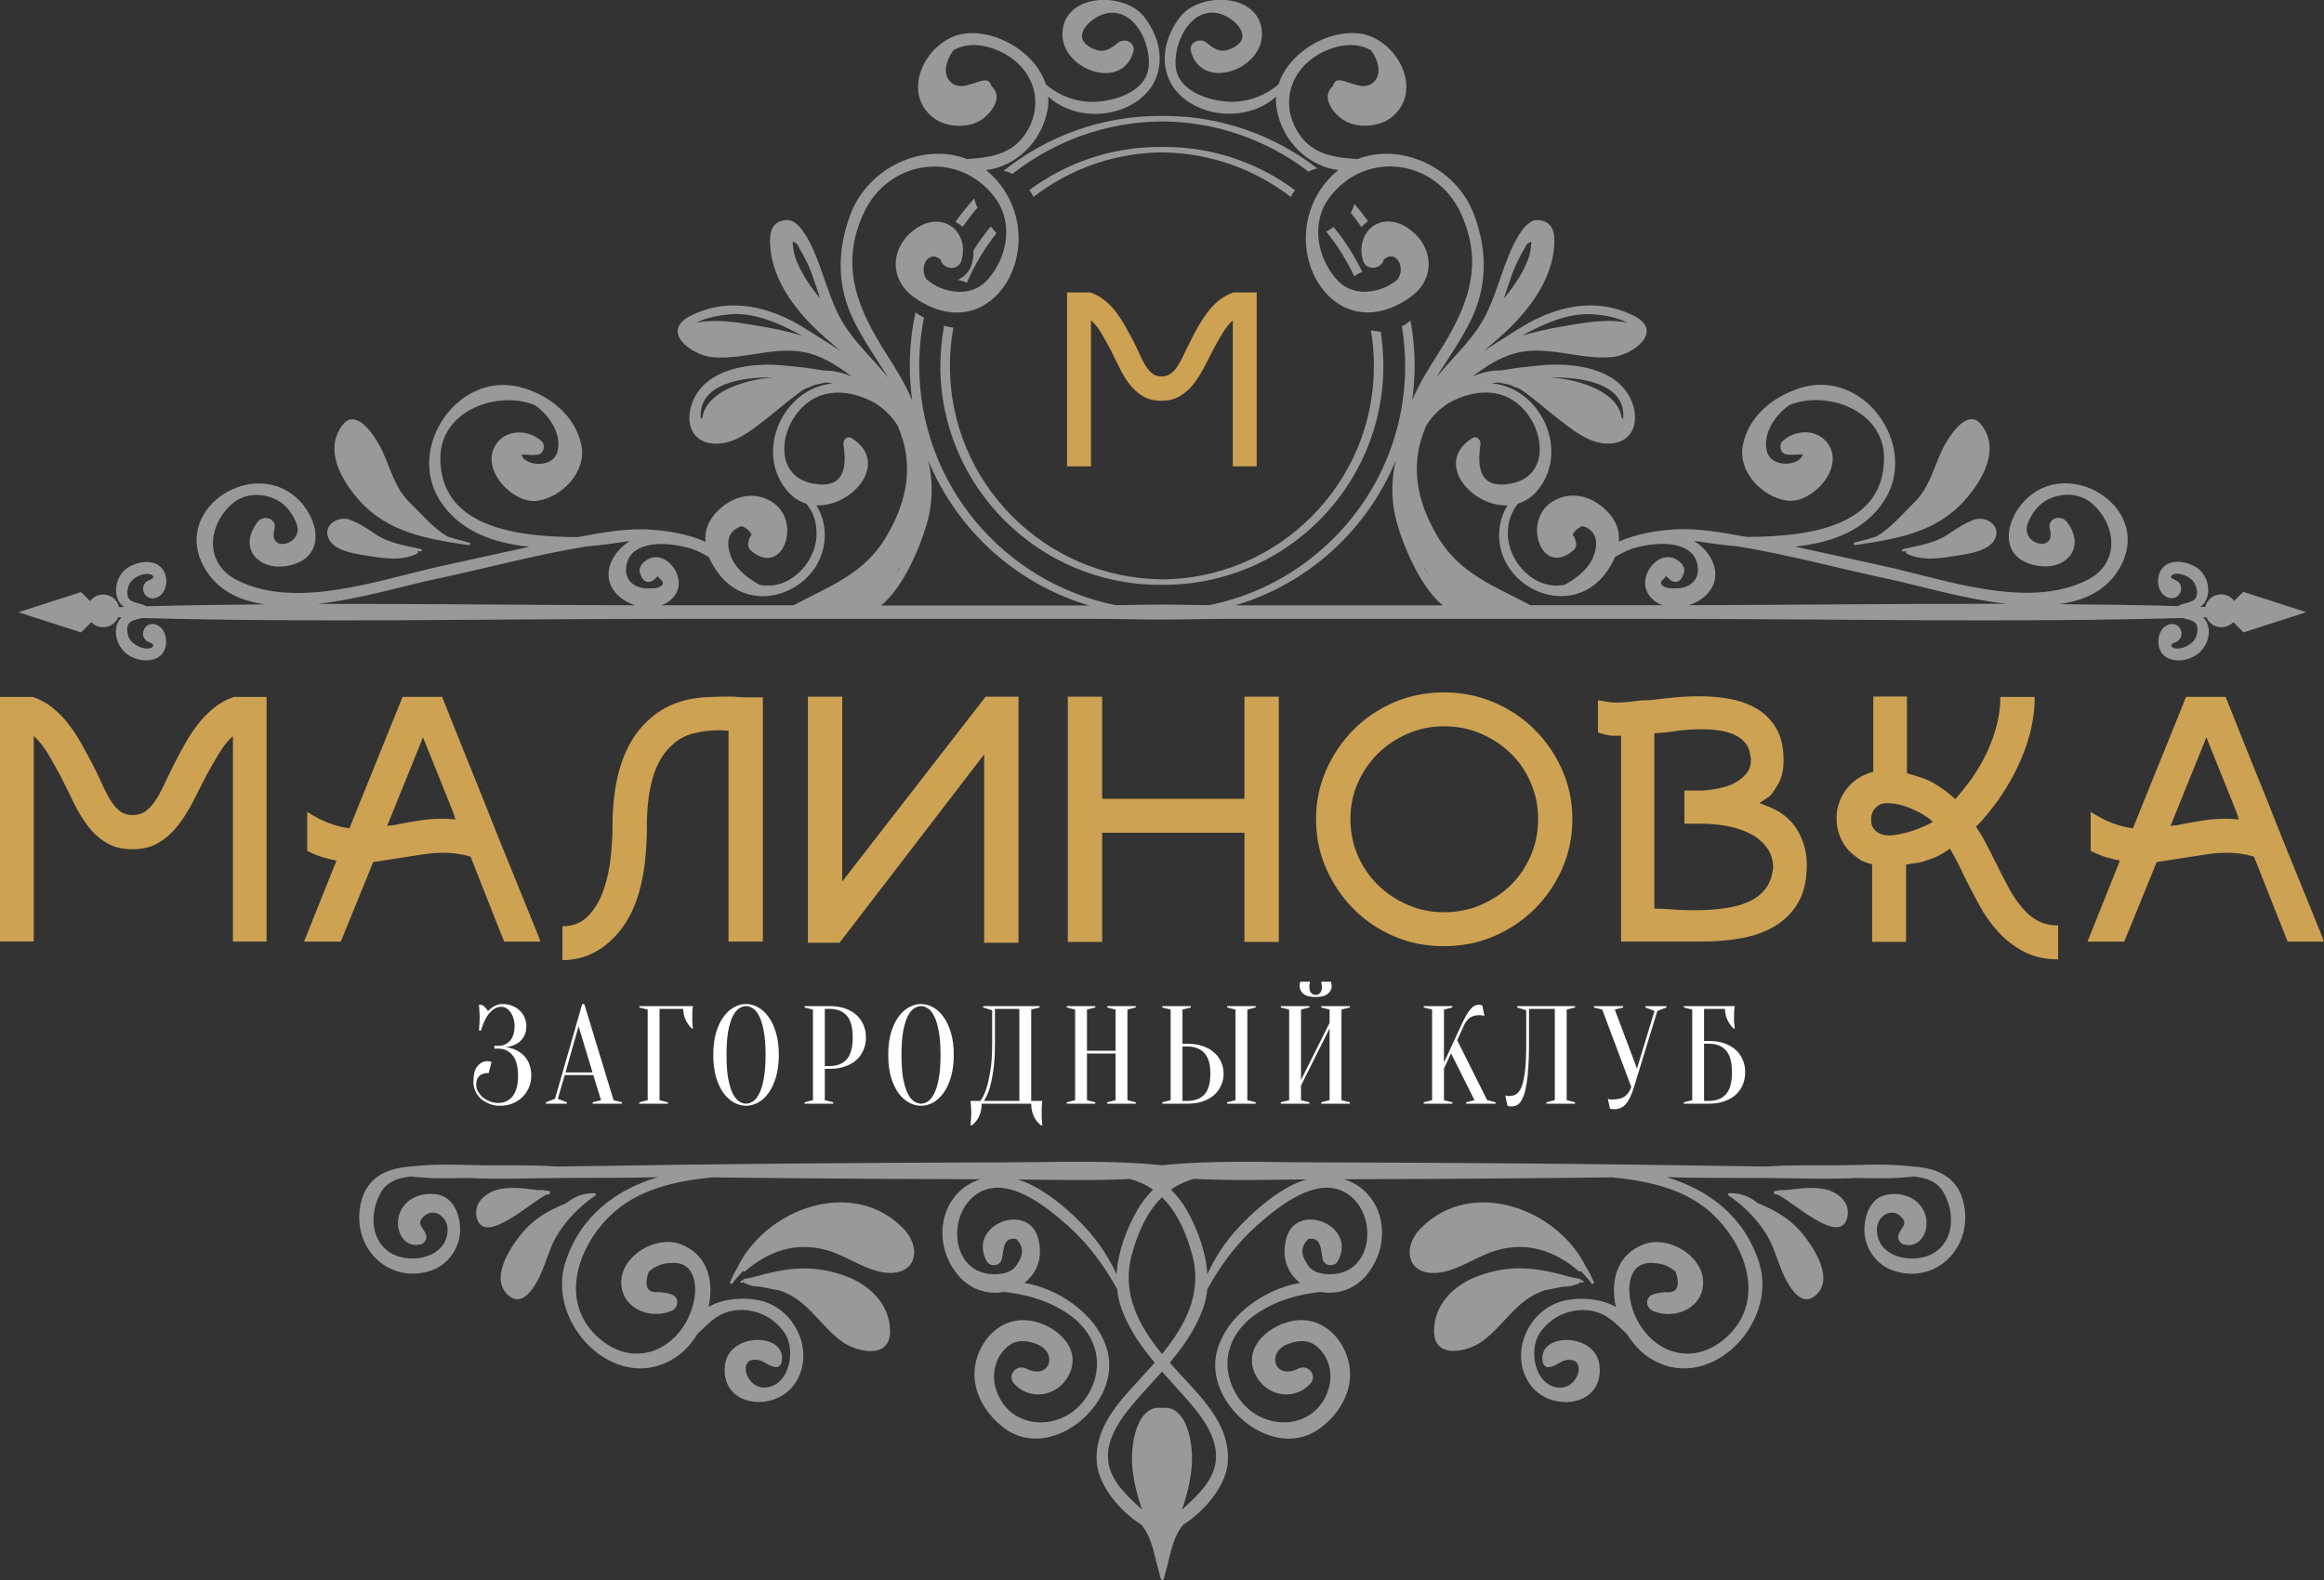 <svg width="400" height="272" viewBox="0 0 400 272" fill="none" xmlns="http://www.w3.org/2000/svg">
<rect x="0" y="0" width="400" height="272" fill="#333333" stroke="none"/>
<g clip-path="url(#clip0_348_19)">
<path d="M396.881 105.363L386.1 101.891L384.54 103.447C384.026 102.763 383.221 102.319 382.295 102.319C380.958 102.319 379.844 103.242 379.553 104.49C379.261 104.49 378.987 104.473 378.696 104.456C379.124 104.166 379.501 103.789 379.724 103.259C380.615 101.275 379.741 98.642 377.856 97.564C376.365 96.709 374.188 96.265 372.68 97.342C370.949 98.59 371 101.908 372.988 102.797C375.182 103.789 376.502 100.591 374.257 99.787C373.04 99.343 373.914 98.71 374.754 98.761C375.731 98.813 376.776 99.257 377.427 99.993C378.147 100.814 378.61 102.832 377.393 103.43C376.862 103.704 376.279 103.806 375.696 103.977C375.388 104.063 375.131 104.2 374.891 104.337C368.069 104.148 361.231 104.063 354.392 104.012C359.123 103.362 363.116 101.378 365.224 97.034C370.092 87.064 355.917 78.462 348.496 86.175C344.897 89.92 344.074 96.265 350.673 97.393C355.558 98.231 359.157 94.349 355.746 89.852C354.701 88.483 352.318 89.219 352.815 91.083C353.964 95.324 347.656 93.716 349.01 90.125C349.644 88.432 350.844 86.773 352.524 85.969C355.112 84.721 358.163 84.858 360.339 86.91C364.35 90.672 364.796 97.017 359.328 99.805C349.062 105.072 334.682 99.719 324.124 97.427C319.051 96.333 313.994 95.17 308.921 94.093C315.348 93.46 321.244 91.237 324.501 85.867C330.14 76.546 320.765 63.276 309.727 66.833C305.082 68.338 300.934 71.69 299.974 76.666C299.083 81.198 303.299 85.559 307.533 86.175C311.509 86.756 316.771 81.472 315.143 77.35C313.789 73.93 309.452 73.571 306.83 75.914C306.11 76.564 306.419 78.069 307.447 78.222C308.458 78.376 309.281 78.222 310.275 78.205C309.95 80.155 304.842 80.754 304.105 77.658C303.385 74.682 305.425 71.519 308.013 69.706C314.526 67.106 324.227 70.715 324.278 78.753C324.347 90.536 311.715 92.4 300.643 92.434C296.444 91.681 292.227 90.861 287.925 91.151C285.269 91.339 281.618 91.887 278.636 93.238C278.756 91.63 278.327 90.005 277.059 88.501C274.574 85.593 270.7 84.242 267.238 86.329C261.925 89.527 265.233 99.445 270.752 94.794C271.352 94.281 271.403 93.614 271.146 93.049C271.129 92.861 271.077 92.673 270.992 92.485C270.906 92.331 270.786 92.194 270.683 92.058C270.683 92.023 270.7 92.006 270.7 92.006C270.94 91.579 271.232 91.22 271.694 90.912C271.9 90.775 272.106 90.655 272.311 90.553C272.363 90.553 272.414 90.553 272.466 90.587C273.871 90.997 274.762 92.109 274.728 93.614C274.608 96.897 272.089 99.172 269.329 100.66C267.975 100.933 266.535 100.831 265.13 100.249C261.908 98.898 259.525 95.358 259.525 91.835C259.525 89.68 260.177 88.039 261.291 86.688C262.576 86.294 263.793 85.508 264.804 84.208C270.135 77.453 265.181 66.764 256.749 65.995C257.074 65.944 257.4 65.892 257.709 65.841C257.794 65.841 257.897 65.841 257.983 65.841C258.651 65.978 259.32 66.132 260.005 66.286C260.057 66.337 260.108 66.371 260.177 66.405C260.622 66.593 261.085 66.764 261.531 66.918C261.771 67.055 262.011 67.209 262.25 67.38C264.41 68.936 266.364 70.698 268.472 72.322C270.717 74.067 273.374 76.17 276.339 76.358C280.795 76.615 282.372 72.972 280.864 69.159C278.516 63.224 270.563 62.386 265.147 62.9C262.85 63.122 260.571 63.378 258.343 63.772C256.68 63.737 255.069 64.114 253.407 64.815C255.635 63.173 257.931 61.634 260.537 60.882C266.141 59.257 271.729 61.993 277.402 61.48C281.035 61.155 286.52 57.051 281.241 54.383C274.574 50.997 267.512 52.741 261.394 56.606C259.422 57.855 257.366 59.12 255.36 60.454C256.252 59.684 257.16 58.898 258.086 58.094C262.628 54.075 267.101 48.62 267.512 42.258C267.649 39.949 267.255 38.051 264.684 37.88C262.713 37.76 261.102 40.907 260.417 42.309C258.343 46.585 257.434 51.544 254.966 55.597C252.875 59.035 249.893 61.702 247.373 64.798C247.322 64.849 247.271 64.9 247.219 64.952C249.225 61.754 251.436 58.624 253.132 55.17C256.029 49.27 256.012 43.147 253.732 37.008C250.681 28.765 241.152 24.489 233.645 27.38C229.36 27.123 225.264 26.524 222.95 21.976C220.293 16.742 222.744 11.167 228.057 8.79C230.611 7.644 233.559 7.234 235.976 8.671C237.09 10.107 237.93 12.536 236.558 14.006C234.845 15.819 232.531 14.057 230.594 13.818C229.943 13.733 229.548 14.229 229.446 14.793C227.252 16.657 229.446 19.598 231.382 20.744C233.679 22.129 237.364 21.873 239.455 20.231C245.265 15.665 240.432 6.584 233.988 5.763C228.486 5.079 221.801 9.047 220.053 14.519C217.757 16.52 214.586 17.649 211.569 17.512C208.227 17.375 203.137 15.836 202.434 11.937C201.663 7.644 205.091 0.496 210.455 2.531C212.615 3.352 215.683 6.31 212.409 8.123C210.438 9.218 209.324 8.739 207.679 7.371C206.513 6.396 204.525 7.285 205.005 8.927C206.959 15.733 217.328 12.005 217.208 5.78C217.071 -1.214 206.582 -1.539 203.137 2.89C198.955 8.277 199.52 15.272 206.033 18.367C210.438 20.453 216.163 19.838 219.642 16.623C219.59 17.324 219.625 18.025 219.745 18.76C220.687 24.318 225.195 28.645 230.371 29.278C229.103 30.27 227.954 31.535 226.978 33.109C220.173 44.225 230.011 60.026 242.66 51.219C247.408 47.919 246.688 41.984 242.077 39.111C237.535 36.289 233.216 40.001 234.587 44.823C235.153 46.79 237.93 46.294 238.17 44.635C238.53 44.413 238.855 44.208 239.078 44.173C240.655 43.883 241.358 45.815 241.015 47.098C240.912 47.457 240.758 47.782 240.586 48.09C239.952 48.603 239.267 49.047 238.53 49.406C235.616 50.672 232.291 50.638 230.046 48.09C226.703 44.327 225.606 38.427 228.726 34.135C234.879 25.704 247.116 27.345 251.418 36.683C255.635 45.832 252.447 53.186 247.408 61.07C245.745 63.669 244.186 66.234 243.054 68.919C243.329 66.97 243.483 64.986 243.483 62.951C243.483 60.283 243.226 57.684 242.763 55.153C242.763 55.153 242.763 55.153 242.746 55.17C242.369 55.529 241.957 55.837 241.478 56.076C241.426 56.11 241.358 56.127 241.289 56.161C241.649 58.368 241.855 60.642 241.855 62.951C241.855 74.186 237.467 84.755 229.497 92.707C223.55 98.642 216.145 102.575 208.107 104.183C205.433 104.148 202.725 104.08 200.034 104.08C197.361 104.08 194.687 104.148 192.03 104.183C172.766 100.301 158.214 83.302 158.214 62.951C158.214 60.129 158.506 57.359 159.037 54.691C158.523 54.434 158.026 54.126 157.58 53.784C156.929 56.743 156.586 59.804 156.586 62.968C156.586 64.986 156.74 66.987 157.014 68.936C155.883 66.251 154.324 63.686 152.661 61.087C147.622 53.203 144.434 45.832 148.65 36.7C152.952 27.363 165.173 25.721 171.343 34.152C174.479 38.444 173.365 44.344 170.023 48.107C167.761 50.655 164.453 50.689 161.539 49.423C160.802 49.064 160.117 48.62 159.482 48.107C159.294 47.799 159.14 47.474 159.054 47.115C158.711 45.849 159.414 43.9 160.991 44.19C161.196 44.225 161.522 44.43 161.899 44.652C162.139 46.311 164.916 46.807 165.481 44.84C166.87 40.035 162.533 36.324 157.991 39.128C153.381 41.984 152.661 47.919 157.409 51.236C170.075 60.044 179.913 44.242 173.091 33.126C172.131 31.552 170.966 30.287 169.698 29.295C174.874 28.662 179.381 24.335 180.324 18.777C180.444 18.059 180.478 17.341 180.427 16.64C183.906 19.855 189.631 20.488 194.036 18.384C200.549 15.289 201.131 8.311 196.932 2.907C193.487 -1.522 182.998 -1.197 182.861 5.797C182.741 12.022 193.11 15.751 195.064 8.944C195.527 7.302 193.556 6.413 192.39 7.388C190.762 8.739 189.631 9.235 187.66 8.14C184.386 6.328 187.454 3.369 189.614 2.548C194.978 0.513 198.423 7.662 197.635 11.954C196.915 15.87 191.842 17.392 188.5 17.529C185.483 17.666 182.329 16.537 180.016 14.536C178.267 9.064 171.583 5.096 166.081 5.78C159.637 6.584 154.803 15.665 160.614 20.248C162.705 21.89 166.39 22.146 168.686 20.761C170.606 19.616 172.817 16.691 170.623 14.81C170.52 14.263 170.126 13.767 169.475 13.835C167.538 14.075 165.207 15.819 163.51 14.006C162.139 12.553 162.979 10.124 164.093 8.671C166.51 7.234 169.458 7.644 172.011 8.79C177.307 11.167 179.776 16.742 177.119 21.976C174.805 26.507 170.709 27.123 166.424 27.38C158.917 24.472 149.387 28.765 146.337 37.008C144.057 43.147 144.04 49.27 146.936 55.17C148.633 58.624 150.844 61.754 152.85 64.952C152.798 64.9 152.747 64.849 152.695 64.798C150.176 61.702 147.176 59.035 145.103 55.597C142.652 51.544 141.726 46.585 139.652 42.309C138.967 40.89 137.355 37.743 135.384 37.88C132.814 38.051 132.402 39.949 132.556 42.258C132.951 48.62 137.424 54.092 141.983 58.094C142.909 58.915 143.817 59.684 144.708 60.454C142.703 59.12 140.646 57.855 138.675 56.606C132.556 52.741 125.495 50.997 118.828 54.383C113.549 57.068 119.033 61.172 122.667 61.497C128.357 61.993 133.945 59.257 139.532 60.899C142.137 61.651 144.417 63.19 146.662 64.832C145.017 64.148 143.389 63.755 141.726 63.789C139.515 63.378 137.218 63.139 134.922 62.917C129.506 62.386 121.553 63.242 119.205 69.176C117.697 73.007 119.273 76.649 123.73 76.376C126.695 76.204 129.351 74.084 131.597 72.34C133.688 70.715 135.659 68.953 137.818 67.397C138.058 67.226 138.298 67.072 138.538 66.935C139.001 66.781 139.447 66.628 139.892 66.422C139.961 66.388 140.012 66.354 140.064 66.303C140.732 66.149 141.418 65.995 142.086 65.858C142.172 65.858 142.275 65.858 142.36 65.858C142.686 65.909 143.012 65.961 143.32 66.012C134.887 66.781 129.934 77.47 135.264 84.225C136.293 85.525 137.51 86.311 138.778 86.705C139.892 88.056 140.543 89.698 140.543 91.852C140.543 95.375 138.178 98.898 134.939 100.266C133.533 100.848 132.111 100.95 130.74 100.677C127.98 99.189 125.461 96.914 125.341 93.631C125.289 92.126 126.181 91.014 127.586 90.604C127.637 90.604 127.689 90.604 127.74 90.57C127.946 90.672 128.152 90.792 128.357 90.929C128.837 91.237 129.129 91.596 129.351 92.023C129.351 92.023 129.351 92.058 129.369 92.075C129.249 92.212 129.129 92.348 129.06 92.502C128.957 92.69 128.923 92.879 128.906 93.084C128.649 93.648 128.7 94.315 129.3 94.828C134.819 99.48 138.127 89.561 132.814 86.363C129.369 84.276 125.478 85.627 122.993 88.535C121.724 90.022 121.296 91.647 121.416 93.272C118.434 91.904 114.783 91.374 112.126 91.185C107.841 90.878 103.608 91.698 99.426 92.468C88.354 92.434 75.722 90.553 75.791 78.787C75.842 70.732 85.543 67.124 92.056 69.74C94.644 71.553 96.684 74.717 95.964 77.692C95.21 80.788 90.102 80.189 89.776 78.24C90.77 78.274 91.576 78.411 92.604 78.257C93.633 78.103 93.924 76.598 93.222 75.948C90.616 73.588 86.263 73.964 84.909 77.385C83.281 81.506 88.542 86.79 92.519 86.209C96.752 85.576 100.968 81.232 100.077 76.7C99.1 71.724 94.953 68.372 90.325 66.867C79.304 63.293 69.929 76.564 75.551 85.901C78.807 91.288 84.703 93.494 91.13 94.127C86.057 95.204 80.984 96.367 75.928 97.462C65.37 99.753 50.99 105.106 40.723 99.839C35.256 97.034 35.702 90.689 39.712 86.944C41.906 84.892 44.94 84.755 47.528 86.004C49.207 86.807 50.39 88.466 51.041 90.159C52.395 93.751 46.071 95.358 47.236 91.117C47.751 89.253 45.351 88.518 44.306 89.886C40.912 94.383 44.494 98.266 49.379 97.427C55.977 96.299 55.155 89.954 51.556 86.209C44.134 78.479 29.96 87.098 34.827 97.068C36.953 101.395 40.929 103.396 45.66 104.046C38.821 104.097 31.999 104.183 25.161 104.371C24.921 104.234 24.664 104.097 24.355 104.012C23.79 103.858 23.207 103.738 22.658 103.464C21.442 102.866 21.904 100.848 22.624 100.027C23.275 99.292 24.321 98.83 25.298 98.796C26.155 98.761 27.012 99.394 25.795 99.822C23.55 100.625 24.869 103.823 27.063 102.832C29.069 101.925 29.12 98.608 27.372 97.376C25.863 96.299 23.687 96.743 22.196 97.599C20.31 98.676 19.436 101.31 20.328 103.293C20.567 103.823 20.927 104.2 21.356 104.49C21.064 104.49 20.79 104.508 20.499 104.525C20.207 103.276 19.093 102.353 17.757 102.353C16.831 102.353 16.026 102.797 15.511 103.481L13.952 101.925L3.171 105.397L13.952 108.868L15.717 107.107C16.231 107.637 16.951 107.979 17.757 107.979C18.922 107.979 19.916 107.278 20.345 106.269C20.533 106.269 20.739 106.269 20.927 106.286C20.739 106.474 20.55 106.679 20.413 106.919C19.299 108.834 20.259 111.519 21.99 112.699C23.464 113.708 25.623 114.084 27.218 113.161C29.137 112.049 29.034 108.509 27.046 107.603C24.852 106.611 23.532 109.809 25.778 110.613C26.84 110.989 26.343 111.588 25.486 111.639C24.407 111.707 23.344 111.143 22.607 110.408C21.887 109.689 21.493 107.757 22.453 107.073C22.916 106.748 23.532 106.628 24.081 106.491C24.201 106.457 24.287 106.423 24.39 106.389C54.075 107.21 83.88 106.543 113.566 106.543C130.877 106.543 148.188 106.543 165.516 106.543C173.451 106.543 181.37 106.543 189.305 106.543C192.853 106.543 196.452 106.662 200.052 106.662C203.651 106.662 207.267 106.543 210.798 106.543C218.733 106.543 226.652 106.543 234.587 106.543C251.898 106.543 269.209 106.543 286.537 106.543C316.223 106.543 346.028 107.21 375.714 106.389C375.816 106.423 375.902 106.457 376.022 106.491C376.57 106.628 377.187 106.748 377.65 107.073C378.61 107.74 378.216 109.672 377.496 110.408C376.759 111.143 375.679 111.707 374.617 111.639C373.76 111.588 373.263 110.989 374.325 110.613C376.57 109.809 375.251 106.611 373.057 107.603C371.052 108.509 370.949 112.049 372.886 113.161C374.479 114.084 376.656 113.708 378.113 112.699C379.844 111.519 380.821 108.834 379.69 106.919C379.553 106.679 379.364 106.474 379.176 106.286C379.364 106.286 379.57 106.286 379.758 106.269C380.187 107.278 381.181 107.979 382.346 107.979C383.152 107.979 383.872 107.637 384.386 107.107L386.151 108.868L396.932 105.397L396.881 105.363ZM263.467 72.083C265.987 76.119 265.833 82.224 259.971 83.267C254.692 84.208 254.212 80.531 254.812 76.529C254.932 75.76 254.178 74.939 253.389 75.435C246.756 79.625 253.218 87.252 259.474 86.996C257.606 89.903 257.503 94.007 259.388 97.188C262.936 103.191 271.54 104.867 276.185 98.898C276.905 97.958 277.539 96.949 277.967 95.888C278.91 95.324 279.904 94.828 280.932 94.452C285.32 93.101 291.079 93.084 292.09 96.931C292.759 99.463 291.199 101.241 288.577 101.275C287.84 101.275 286.863 101.361 286.229 100.882C285.149 100.095 286.966 99.48 286.726 99.052C286.931 99.36 287.188 99.617 287.48 99.822C288.251 100.489 289.194 100.164 289.571 99.275C289.656 99.069 289.742 98.864 289.828 98.642C290.051 98.094 289.776 97.393 289.382 96.983C286.091 93.528 281.292 99.223 283.915 102.592C284.515 103.362 285.286 103.875 286.143 104.183C278.567 104.183 270.974 104.183 263.399 104.183C257.297 100.916 251.316 98.864 247.476 92.434C243.654 86.021 242.626 79.693 245.505 73.212C246.037 72.408 246.619 71.638 247.356 70.937C248.008 70.322 248.693 69.808 249.413 69.347C254.144 66.713 259.988 66.542 263.45 72.066L263.467 72.083ZM245.402 98.077C245.454 98.18 245.505 98.3 245.574 98.402C245.625 98.488 245.677 98.573 245.711 98.659C245.437 98.248 245.162 97.821 244.923 97.393C245.077 97.633 245.248 97.855 245.402 98.077ZM279.39 71.895C279.39 71.998 279.356 72.083 279.356 72.168C279.27 72.083 279.201 71.998 279.116 71.929C278.482 67.568 272.346 65.43 266.964 64.969C272.226 64.918 279.75 65.978 279.39 71.895ZM274.385 54.109C275.979 54.263 278.447 54.622 280.127 55.58C276.682 54.759 272.106 55.648 268.832 56.213C266.484 56.606 264.204 57.119 261.976 57.786C265.678 55.734 270.169 53.733 274.385 54.126V54.109ZM261.411 44.567C261.719 43.917 262.062 43.301 262.439 42.703C262.696 42.07 263.073 41.711 263.587 41.642C263.502 42.48 263.45 43.335 263.159 44.208C262.508 46.123 261.496 47.833 260.331 49.475C259.851 50.142 259.337 50.792 258.805 51.459C258.857 51.339 258.891 51.219 258.925 51.117C259.68 48.962 260.331 46.619 261.411 44.584V44.567ZM154.409 98.402C154.478 98.3 154.529 98.18 154.581 98.077C154.735 97.855 154.906 97.633 155.061 97.393C154.803 97.838 154.546 98.248 154.272 98.659C154.324 98.573 154.375 98.488 154.409 98.402ZM137.561 42.703C137.938 43.301 138.281 43.934 138.59 44.567C139.669 46.585 140.303 48.928 141.075 51.099C141.109 51.219 141.16 51.339 141.195 51.441C140.663 50.775 140.149 50.125 139.669 49.458C138.487 47.816 137.493 46.106 136.841 44.19C136.55 43.318 136.499 42.463 136.413 41.625C136.927 41.711 137.304 42.053 137.561 42.685V42.703ZM138.024 57.786C135.796 57.102 133.516 56.606 131.168 56.213C127.895 55.648 123.318 54.759 119.873 55.58C121.553 54.622 124.021 54.263 125.615 54.109C129.831 53.716 134.322 55.734 138.024 57.769V57.786ZM133.036 64.969C127.655 65.43 121.519 67.568 120.884 71.929C120.799 72.015 120.73 72.083 120.645 72.168C120.645 72.066 120.61 71.998 120.61 71.895C120.25 65.978 127.775 64.918 133.036 64.969ZM140.595 97.188C142.48 94.007 142.377 89.903 140.509 86.996C146.765 87.252 153.244 79.608 146.594 75.435C145.805 74.939 145.051 75.76 145.171 76.529C145.788 80.531 145.308 84.208 140.029 83.267C134.168 82.224 134.013 76.119 136.533 72.083C139.995 66.559 145.822 66.73 150.57 69.364C151.29 69.826 151.975 70.339 152.627 70.954C153.364 71.656 153.964 72.425 154.478 73.229C157.34 79.71 156.329 86.038 152.507 92.451C148.685 98.881 142.686 100.933 136.584 104.2C129.009 104.2 121.416 104.2 113.84 104.2C114.697 103.892 115.468 103.379 116.068 102.609C118.691 99.24 113.892 93.545 110.601 97C110.224 97.393 109.932 98.094 110.155 98.659C110.241 98.864 110.327 99.069 110.412 99.292C110.789 100.181 111.732 100.506 112.503 99.839C112.812 99.634 113.069 99.377 113.257 99.069C113 99.497 114.834 100.112 113.755 100.899C113.12 101.361 112.143 101.292 111.406 101.292C108.801 101.258 107.224 99.48 107.893 96.949C108.904 93.101 114.663 93.135 119.051 94.469C120.079 94.845 121.073 95.341 122.016 95.906C122.461 96.966 123.078 97.975 123.815 98.915C128.46 104.884 137.047 103.191 140.612 97.205L140.595 97.188ZM54.658 103.96C62.096 103.122 69.758 100.779 74.591 99.77C83.298 97.941 92.056 95.512 100.9 94.076C103.368 93.87 105.75 93.545 107.944 93.186C108.081 93.186 108.236 93.186 108.373 93.169C105.373 94.999 103.385 98.881 105.853 101.942C106.676 102.968 107.944 103.755 109.333 104.2C91.13 104.166 72.894 103.926 54.658 103.96ZM151.667 104.217C156.02 100.711 159.174 92.126 159.911 88.603C160.562 85.456 160.494 82.224 159.74 79.197C164.659 91.203 174.874 100.523 187.454 104.234C180.118 104.234 172.8 104.234 165.464 104.234C160.871 104.234 156.26 104.234 151.667 104.234V104.217ZM212.546 104.234C225.144 100.523 235.342 91.22 240.261 79.197C239.506 82.207 239.438 85.456 240.089 88.603C240.826 92.126 243.98 100.711 248.333 104.217C243.74 104.217 239.129 104.217 234.536 104.217C227.2 104.217 219.865 104.217 212.546 104.217V104.234ZM290.651 104.183C292.039 103.755 293.307 102.968 294.13 101.925C296.598 98.864 294.593 94.982 291.61 93.152C291.747 93.152 291.902 93.152 292.039 93.169C294.216 93.511 296.615 93.836 299.083 94.058C307.927 95.495 316.685 97.923 325.392 99.753C330.225 100.779 337.887 103.105 345.325 103.943C327.089 103.909 308.853 104.148 290.651 104.183Z" fill="white" fill-opacity="0.5"/>
<path d="M319.205 93.426C318.931 93.494 319.051 93.87 319.325 93.836C326.369 92.776 333.191 91.733 338.178 86.106C341.195 82.72 344.314 77.436 341.058 73.16C338.538 69.877 335.128 75.64 334.271 77.453C332.814 80.531 332.06 83.969 329.54 86.431C327.586 88.347 325.358 90.997 322.907 92.383C321.69 92.759 320.456 93.101 319.205 93.409V93.426Z" fill="white" fill-opacity="0.5"/>
<path d="M339.686 89.493C338.024 90.125 336.653 91.083 335.179 92.058C333.002 93.511 330.037 93.973 327.517 94.52C327.295 94.572 327.329 94.965 327.569 94.931C327.74 94.914 327.929 94.897 328.1 94.879C328.015 95.016 328.015 95.204 328.186 95.307C330.877 96.675 334.219 96.077 337.098 95.615C339.069 95.29 342.532 94.794 343.423 92.656C344.417 90.331 341.657 88.74 339.669 89.493H339.686Z" fill="white" fill-opacity="0.5"/>
<path d="M200 25.293C199.88 25.293 199.777 25.293 199.657 25.293C191.225 25.293 183.443 28.064 177.153 32.732C177.222 32.835 177.308 32.938 177.376 33.04C177.565 33.314 177.736 33.605 177.89 33.895C184.026 29.158 191.688 26.302 200.017 26.234C208.364 26.319 216.043 29.175 222.196 33.929C222.281 33.707 222.367 33.485 222.504 33.28C222.624 33.092 222.761 32.92 222.898 32.749C216.608 28.064 208.81 25.293 200.377 25.293C200.257 25.293 200.154 25.293 200.034 25.293H200Z" fill="white" fill-opacity="0.5"/>
<path d="M200 99.736C179.844 99.548 163.493 83.148 163.493 62.985C163.493 60.745 163.699 58.539 164.093 56.418C163.562 56.35 163.03 56.23 162.499 56.076C162.088 58.316 161.848 60.625 161.848 62.985C161.848 83.764 178.799 100.677 199.623 100.677C199.743 100.677 199.863 100.677 199.983 100.677C200.103 100.677 200.206 100.677 200.326 100.677C221.167 100.677 238.101 83.764 238.101 62.985C238.101 60.984 237.93 59.018 237.638 57.085C237.484 57.085 237.33 57.085 237.175 57.068C236.816 57.034 236.473 56.965 236.13 56.88C236.079 56.88 236.01 56.846 235.959 56.846C236.301 58.847 236.473 60.899 236.473 63.002C236.473 72.819 232.633 82.053 225.675 88.997C218.802 95.854 209.684 99.668 199.983 99.754L200 99.736Z" fill="white" fill-opacity="0.5"/>
<path d="M228.246 39.847C230.166 42.207 231.794 44.806 233.097 47.594C233.508 47.252 233.954 46.995 234.468 46.824C233.131 44.037 231.468 41.42 229.514 39.06C229.137 39.385 228.709 39.659 228.246 39.847Z" fill="white" fill-opacity="0.5"/>
<path d="M164.916 48.175C164.916 48.175 164.916 48.175 164.916 48.192C165.447 48.312 165.944 48.466 166.424 48.654C167.744 45.576 169.475 42.72 171.531 40.12C171.154 39.778 170.829 39.368 170.537 38.975C169.44 40.291 168.446 41.694 167.538 43.147C167.538 43.216 167.538 43.267 167.538 43.336C167.572 43.985 167.469 44.652 167.315 45.285C167.007 46.602 166.064 47.594 164.898 48.158L164.916 48.175Z" fill="white" fill-opacity="0.5"/>
<path d="M174.256 29.945C181.352 24.353 190.282 20.984 200 20.898C209.478 20.966 218.219 24.182 225.229 29.552C225.229 29.552 225.246 29.552 225.263 29.534C225.726 29.261 226.223 29.107 226.737 29.004C219.436 23.344 210.283 19.957 200.343 19.957C200.223 19.957 200.12 19.957 200 19.957C199.88 19.957 199.777 19.957 199.657 19.957C189.493 19.957 180.135 23.497 172.748 29.398C173.279 29.5 173.794 29.688 174.256 29.945Z" fill="white" fill-opacity="0.5"/>
<path d="M235.445 38.034L234.982 38.393C235.136 38.273 235.273 38.154 235.427 38.034C234.69 37.008 233.919 36.033 233.114 35.075C232.994 35.623 232.788 36.136 232.479 36.615C233.131 37.418 233.731 38.239 234.313 39.077C234.313 39.077 234.313 39.06 234.348 39.043C234.725 38.684 235.05 38.376 235.445 38.068V38.034Z" fill="white" fill-opacity="0.5"/>
<path d="M167.692 34.152C166.544 35.434 165.464 36.768 164.453 38.188C164.864 38.41 165.224 38.667 165.636 39.009C165.636 39.009 165.67 39.043 165.687 39.06C166.493 37.914 167.333 36.803 168.241 35.742C168.19 35.674 168.155 35.588 168.121 35.503C167.932 35.058 167.778 34.614 167.692 34.169V34.152Z" fill="white" fill-opacity="0.5"/>
<path d="M80.676 93.836C80.933 93.87 81.053 93.494 80.796 93.426C79.562 93.101 78.328 92.759 77.094 92.4C74.643 91.014 72.415 88.364 70.461 86.448C67.924 83.969 67.187 80.548 65.73 77.47C64.873 75.657 61.462 69.894 58.943 73.177C55.686 77.453 58.806 82.737 61.822 86.123C66.827 91.75 73.631 92.793 80.676 93.853V93.836Z" fill="white" fill-opacity="0.5"/>
<path d="M62.867 95.615C65.747 96.077 69.089 96.675 71.78 95.307C71.969 95.222 71.969 95.033 71.866 94.879C72.037 94.879 72.226 94.914 72.397 94.931C72.637 94.965 72.688 94.572 72.448 94.52C69.912 93.956 66.964 93.511 64.787 92.058C63.33 91.083 61.942 90.125 60.279 89.493C58.291 88.74 55.532 90.331 56.526 92.656C57.434 94.794 60.896 95.29 62.85 95.615H62.867Z" fill="white" fill-opacity="0.5"/>
<path d="M329.162 200.806C324.877 200.276 320.404 200.567 316.136 200.618C312.194 200.652 308.098 200.515 304.122 200.823C289.485 200.584 274.865 200.396 260.228 200.276C249.121 200.191 238.015 200.122 226.926 200.105C218.047 200.105 208.895 199.677 200 200.601C191.104 199.677 181.952 200.088 173.074 200.105C161.967 200.122 150.861 200.191 139.772 200.276C125.135 200.396 110.498 200.584 95.878 200.823C91.884 200.515 87.805 200.652 83.863 200.618C79.595 200.567 75.122 200.276 70.837 200.806C66.381 201.08 62.507 202.807 61.89 208.399C61.119 215.462 67.34 221.106 74.299 218.694C77.007 217.754 78.927 215.137 79.167 212.281C79.372 209.767 78.361 206.279 75.465 205.68C72.722 205.116 69.654 206.21 68.712 209.1C67.906 211.597 69.38 214.932 72.379 214.231C73.065 214.077 73.562 213.239 73.322 212.572C72.859 211.238 71.625 210.742 72.842 209.494C74.625 207.681 77.024 209.477 77.041 211.631C77.076 216.574 70.58 217.754 67.22 215.685C63.553 213.41 63.673 208.433 65.644 205.15C66.723 203.354 68.626 202.756 70.734 202.533C73.939 202.927 77.264 202.875 80.521 202.79C85.748 203.046 91.01 202.841 96.255 202.79C101.894 202.739 107.567 202.824 113.223 202.653C106.007 204.791 99.871 209.374 97.317 217.292C93.872 227.963 106.196 240.43 116.342 233.641C117.782 232.683 119.033 231.298 120.01 229.674C122.187 227.638 123.661 225.774 127.02 225.535C130.242 225.313 133.344 226.869 135.093 229.537C137.012 232.461 135.881 238.498 131.836 238.857C128.305 239.165 126.831 233.573 130.379 234.103C131.562 234.274 132.316 235.249 133.567 235.351C133.979 235.385 134.373 235.043 134.476 234.667C135.864 229.451 125.563 229.143 124.792 234.907C123.815 242.26 133.464 243.321 136.875 238.088C140.114 233.128 137.372 226.373 132.11 224.287C129.437 223.226 124.877 223.26 121.947 224.988C122.958 220.49 121.775 215.804 116.942 214.128C112.88 212.726 107.138 216.061 106.933 220.49C106.727 224.971 111.526 227.279 115.485 225.706C116.839 225.176 117.01 223.26 115.485 222.799C114.714 222.559 114.148 222.491 113.343 222.423C111.423 222.645 110.84 221.499 111.629 218.968C112.708 217.976 113.977 217.463 115.417 217.429C119.804 217.036 120.113 221.704 119.29 224.629C117.25 232.034 109.658 235.881 103.299 230.546C96.152 224.543 99.203 215.018 104.91 209.391C109.606 204.774 116.085 203.337 122.564 202.687C127.688 202.739 132.796 202.807 137.921 202.841C148.204 202.927 158.471 202.995 168.754 203.012C162.001 205.082 160.03 213.718 164.932 219.567C167.04 222.098 170.091 222.901 172.816 222.405C176.587 222.85 180.066 223.739 183.511 225.963C188.756 229.349 190.453 235.129 187.042 240.448C182.98 246.758 173.314 246.416 171.308 238.72C170.605 236.052 171.617 232.923 173.948 231.435C175.387 230.512 177.273 230.854 178.712 231.503C182.123 233.043 180.615 237.626 176.621 235.608C174.925 234.753 173.245 236.822 174.582 238.241C177.547 241.388 182.415 240.242 184.111 236.429C186.202 231.743 181.369 227.912 177.204 227.331C172.645 226.698 169.08 230.084 168.017 234.223C166.835 238.806 169.303 243.201 172.868 245.869C180.735 251.7 192.321 242.141 190.796 233.419C189.699 227.16 183.014 221.995 176.313 220.849C178.421 219.225 179.604 216.522 178.678 213.153C176.896 206.74 166.389 210.93 169.834 217.121C170.417 218.164 172.148 217.976 172.422 216.779C172.782 215.223 172.594 212.829 174.942 213.307C176.142 214.573 176.227 215.941 175.199 217.412C174.41 219.036 172.696 219.361 171.137 219.361C163.578 219.327 162.876 208.964 168.206 205.492C173.348 202.14 180.169 207.801 183.803 211.016C187.265 214.094 190.059 217.891 192.287 221.944C192.407 223.158 192.664 224.338 193.11 225.501C194.429 228.99 196.452 231.863 198.748 234.582C197.806 235.659 196.846 236.702 195.903 237.728C192.27 241.645 188.448 245.903 188.756 251.564C188.979 255.651 192.664 260.08 196.469 262.509C198.423 264.92 198.646 267.861 199.503 270.683C199.571 271.076 199.674 271.47 199.828 271.846C199.88 271.949 199.965 272 200.051 271.983C200.137 271.983 200.24 271.949 200.274 271.846C200.428 271.47 200.531 271.076 200.599 270.683C201.456 267.861 201.679 264.92 203.633 262.509C207.438 260.08 211.123 255.651 211.346 251.564C211.637 245.903 207.832 241.645 204.199 237.728C203.239 236.702 202.279 235.659 201.336 234.582C203.616 231.863 205.656 228.99 206.975 225.501C207.421 224.338 207.678 223.141 207.798 221.944C210.043 217.891 212.82 214.077 216.282 211.016C219.916 207.801 226.737 202.14 231.879 205.492C237.209 208.964 236.507 219.327 228.948 219.361C227.388 219.361 225.674 219.036 224.886 217.412C223.858 215.941 223.926 214.573 225.143 213.307C227.491 212.829 227.303 215.206 227.663 216.779C227.937 217.976 229.668 218.164 230.251 217.121C233.696 210.93 223.172 206.74 221.407 213.153C220.481 216.522 221.664 219.225 223.772 220.849C217.07 221.995 210.386 227.16 209.289 233.419C207.764 242.158 219.35 251.717 227.217 245.869C230.799 243.218 233.267 238.823 232.067 234.223C230.988 230.084 227.44 226.698 222.881 227.331C218.716 227.912 213.9 231.743 215.974 236.429C217.687 240.242 222.538 241.388 225.503 238.241C226.84 236.822 225.16 234.753 223.463 235.608C219.47 237.626 217.962 233.043 221.372 231.503C222.829 230.854 224.698 230.512 226.137 231.435C228.468 232.923 229.479 236.052 228.777 238.72C226.771 246.416 217.105 246.741 213.043 240.448C209.615 235.129 211.329 229.349 216.573 225.963C220.018 223.739 223.498 222.85 227.268 222.405C229.994 222.901 233.027 222.098 235.153 219.567C240.054 213.701 238.066 205.064 231.33 203.012C241.614 202.995 251.881 202.927 262.164 202.841C267.289 202.79 272.397 202.739 277.521 202.687C284 203.337 290.479 204.757 295.158 209.391C300.865 215.018 303.916 224.543 296.769 230.546C290.41 235.881 282.8 232.051 280.778 224.646C279.972 221.704 280.264 217.036 284.651 217.446C286.091 217.48 287.359 217.993 288.439 218.985C289.227 221.516 288.645 222.662 286.725 222.44C285.92 222.508 285.354 222.576 284.583 222.816C283.057 223.295 283.229 225.193 284.583 225.723C288.542 227.296 293.341 224.988 293.135 220.507C292.93 216.078 287.171 212.743 283.126 214.145C278.293 215.821 277.11 220.49 278.121 225.005C275.19 223.278 270.631 223.243 267.957 224.304C262.696 226.39 259.953 233.145 263.193 238.105C266.621 243.338 276.27 242.277 275.276 234.924C274.505 229.161 264.204 229.451 265.592 234.684C265.695 235.061 266.089 235.403 266.501 235.368C267.752 235.283 268.506 234.291 269.689 234.12C273.236 233.607 271.762 239.199 268.232 238.874C264.17 238.515 263.056 232.478 264.975 229.554C266.723 226.886 269.826 225.33 273.048 225.552C276.39 225.792 277.864 227.656 280.058 229.691C281.035 231.298 282.303 232.683 283.726 233.641C293.872 240.43 306.213 227.963 302.75 217.292C300.18 209.357 294.044 204.791 286.845 202.653C292.501 202.824 298.174 202.756 303.813 202.79C309.058 202.824 314.32 203.046 319.564 202.79C322.821 202.875 326.129 202.927 329.351 202.533C331.476 202.756 333.379 203.354 334.441 205.15C336.412 208.451 336.532 213.427 332.864 215.685C329.505 217.771 323.009 216.591 323.044 211.631C323.044 209.477 325.46 207.681 327.243 209.494C328.46 210.742 327.226 211.238 326.763 212.572C326.523 213.256 327.02 214.077 327.705 214.248C330.705 214.949 332.196 211.631 331.373 209.118C330.431 206.21 327.38 205.116 324.62 205.697C321.724 206.296 320.713 209.802 320.918 212.298C321.158 215.154 323.078 217.771 325.786 218.711C332.727 221.123 338.949 215.479 338.195 208.416C337.578 202.807 333.704 201.097 329.248 200.823L329.162 200.806ZM185.174 209.631C182.5 207.1 178.935 204.192 175.13 203.046C181.54 203.115 188.053 203.286 194.498 202.961C195.869 203.354 197.189 203.902 198.457 204.808C197.446 205.834 196.537 206.963 195.8 208.228C193.915 211.529 192.407 215.462 192.184 219.378C190.521 215.753 188.276 212.606 185.157 209.648L185.174 209.631ZM204.507 241.149C207.849 244.997 211.192 249.802 208.038 254.881C206.787 256.899 205.073 258.37 203.445 259.892C204.542 256.66 205.296 253.274 205.159 250.315C205.039 247.75 204.147 242.38 200.531 242.346C200.342 242.346 200.171 242.363 200 242.38C199.828 242.38 199.657 242.346 199.468 242.346C195.852 242.363 194.961 247.75 194.841 250.315C194.704 253.274 195.458 256.66 196.555 259.892C194.926 258.353 193.212 256.882 191.961 254.881C188.808 249.802 192.15 244.997 195.492 241.149C196.983 239.421 198.526 237.78 200 236.121C201.474 237.797 203.016 239.439 204.507 241.149ZM200 233.094C196.04 228.237 193.024 222.747 194.772 216.129C195.715 212.555 197.274 208.758 200 206.108C202.708 208.758 204.284 212.555 205.227 216.129C206.975 222.747 203.959 228.237 200 233.094ZM214.825 209.631C211.689 212.606 209.461 215.736 207.798 219.361C207.575 215.445 206.084 211.512 204.199 208.211C203.462 206.946 202.571 205.817 201.542 204.791C202.81 203.902 204.13 203.337 205.501 202.944C211.929 203.269 218.459 203.115 224.869 203.029C221.064 204.175 217.499 207.082 214.825 209.613V209.631Z" fill="white" fill-opacity="0.5"/>
<path d="M302.528 207.117C301.191 206.022 299.597 205.355 297.626 205.407C297.403 205.407 297.352 205.68 297.523 205.8C300.351 207.732 303.093 210.503 304.653 213.632C305.51 215.343 306.007 217.19 306.761 218.951C307.567 220.815 309.812 225.398 312.52 222.987C315.588 220.268 312.554 215.411 310.669 212.931C308.338 209.887 305.664 208.399 302.545 207.117H302.528ZM310.035 220.097V220.131C310 220.063 309.949 220.011 309.915 219.96C309.949 220.011 310 220.045 310.035 220.097Z" fill="white" fill-opacity="0.5"/>
<path d="M313.942 204.705C311.56 204.244 309.452 204.671 307.207 204.894C306.778 204.842 306.367 204.877 305.973 204.979C305.853 204.979 305.75 204.996 305.63 204.996C305.218 204.996 305.218 205.629 305.63 205.629C305.715 205.629 305.801 205.629 305.904 205.629C308.526 206.792 316.959 214.847 317.987 209.391C318.467 206.86 316.171 205.116 313.942 204.688V204.705Z" fill="white" fill-opacity="0.5"/>
<path d="M257.657 215.223C263.004 213.735 267.615 215.342 271.711 218.814C271.831 218.917 272.003 218.9 272.123 218.814C272.157 218.865 272.208 218.9 272.243 218.951C272.791 219.618 273.425 220.199 273.905 220.918C274.077 221.174 274.454 220.952 274.316 220.678C273.974 219.943 273.579 218.985 273.031 218.198C268.078 208.006 253.235 202.619 244.545 211.443C241.203 214.829 242.283 219.601 247.373 219.122C250.973 218.797 254.229 216.18 257.64 215.24L257.657 215.223Z" fill="white" fill-opacity="0.5"/>
<path d="M269.038 221.516C270.631 221.396 270.186 221.482 271.797 220.935C271.866 220.917 271.9 220.849 271.9 220.781C271.917 220.781 271.934 220.746 271.968 220.729C272.105 220.746 272.225 220.764 272.363 220.798C272.568 220.832 272.671 220.541 272.448 220.473C272.328 220.439 272.208 220.404 272.088 220.37C272.054 220.268 272.003 220.182 271.866 220.148C271.368 220.045 270.871 219.96 270.357 219.857C264.753 218.267 260.228 217.497 254.28 219.72C250.167 221.242 246.773 224.663 246.825 229.212C246.876 234.154 252.738 232.649 255.12 230.905C257.348 229.28 259.011 227.074 260.982 225.193C262.542 223.688 264.118 222.696 265.935 222.097C266.981 221.909 268.009 221.721 269.055 221.499L269.038 221.516Z" fill="white" fill-opacity="0.5"/>
<path d="M102.459 205.817C102.631 205.697 102.579 205.424 102.357 205.424C100.386 205.355 98.792 206.039 97.455 207.134C94.335 208.399 91.644 209.887 89.331 212.931C87.428 215.411 84.412 220.268 87.48 222.987C90.188 225.398 92.433 220.815 93.238 218.951C93.993 217.207 94.49 215.343 95.347 213.632C96.923 210.52 99.648 207.732 102.477 205.8L102.459 205.817ZM89.948 220.097C89.948 220.097 90.033 219.994 90.068 219.96C90.033 220.028 89.982 220.08 89.948 220.131C89.948 220.131 89.948 220.114 89.948 220.097Z" fill="white" fill-opacity="0.5"/>
<path d="M94.369 205.629C94.78 205.629 94.78 205.013 94.369 204.996C94.249 204.996 94.146 204.996 94.026 204.979C93.632 204.876 93.204 204.842 92.792 204.893C90.547 204.671 88.439 204.226 86.056 204.705C83.828 205.15 81.531 206.877 82.011 209.408C83.057 214.864 91.49 206.809 94.095 205.646C94.18 205.646 94.266 205.646 94.369 205.646V205.629Z" fill="white" fill-opacity="0.5"/>
<path d="M126.952 218.198C126.403 218.985 126.009 219.943 125.666 220.678C125.529 220.969 125.906 221.191 126.077 220.918C126.557 220.199 127.192 219.618 127.74 218.951C127.774 218.9 127.826 218.865 127.86 218.814C127.963 218.9 128.134 218.917 128.271 218.814C132.368 215.343 136.978 213.735 142.326 215.223C145.736 216.163 148.993 218.78 152.592 219.105C157.7 219.567 158.762 214.812 155.42 211.426C146.731 202.619 131.888 208.006 126.934 218.181L126.952 218.198Z" fill="white" fill-opacity="0.5"/>
<path d="M145.719 219.738C139.772 217.532 135.247 218.284 129.643 219.875C129.128 219.96 128.631 220.063 128.134 220.165C127.997 220.199 127.946 220.285 127.911 220.388C127.791 220.422 127.671 220.456 127.552 220.49C127.346 220.559 127.432 220.849 127.637 220.815C127.774 220.798 127.894 220.781 128.031 220.747C128.049 220.747 128.066 220.781 128.1 220.798C128.1 220.866 128.134 220.918 128.203 220.952C129.814 221.499 129.368 221.397 130.962 221.533C131.991 221.756 133.036 221.944 134.082 222.132C135.916 222.713 137.475 223.722 139.035 225.227C141.006 227.108 142.668 229.315 144.897 230.939C147.279 232.684 153.141 234.188 153.192 229.246C153.226 224.697 149.833 221.277 145.736 219.755L145.719 219.738Z" fill="white" fill-opacity="0.5"/>
<path d="M45.882 120.001V162.088H40.089V126.722C39.232 127.492 38.444 128.45 37.741 129.647C37.021 130.827 36.301 132.075 35.581 133.375C34.776 134.948 33.97 136.504 33.199 138.044C32.411 139.583 31.537 140.968 30.577 142.165C29.617 143.379 28.52 144.354 27.286 145.089C26.052 145.825 24.561 146.201 22.813 146.201C21.064 146.201 19.59 145.842 18.373 145.124C17.157 144.405 16.094 143.465 15.185 142.268C14.26 141.088 13.454 139.754 12.735 138.266C12.015 136.795 11.278 135.29 10.507 133.768C9.735 132.332 8.998 130.998 8.261 129.766C7.524 128.535 6.702 127.526 5.81 126.705V162.071H0V119.984H5.656C6.959 120.429 8.107 121.062 9.118 121.9C10.129 122.721 11.038 123.661 11.843 124.721C12.649 125.782 13.386 126.893 14.037 128.073C14.688 129.253 15.323 130.433 15.957 131.596C16.625 132.93 17.208 134.162 17.705 135.256C18.202 136.351 18.682 137.274 19.179 138.009C19.676 138.745 20.19 139.326 20.756 139.72C21.321 140.13 22.007 140.318 22.813 140.318C23.67 140.318 24.389 140.113 24.972 139.72C25.555 139.309 26.103 138.745 26.617 138.009C27.132 137.274 27.646 136.351 28.16 135.256C28.674 134.162 29.274 132.947 29.943 131.596C30.525 130.433 31.16 129.253 31.828 128.073C32.496 126.893 33.233 125.765 34.039 124.721C34.844 123.678 35.753 122.738 36.764 121.9C37.775 121.079 38.924 120.429 40.226 119.984H45.882V120.001Z" fill="#CDA253"/>
<path d="M76.082 119.933C78.688 126.466 81.121 132.554 83.418 138.198C84.361 140.609 85.32 143.037 86.315 145.483C87.309 147.928 88.234 150.22 89.108 152.358C89.983 154.512 90.771 156.428 91.457 158.138C92.159 159.831 92.673 161.165 93.033 162.106H86.777C85.835 159.694 84.875 157.283 83.915 154.889C82.955 152.494 81.978 150.015 80.984 147.467C79.459 147.022 77.916 146.8 76.34 146.8C75.174 146.8 74.026 146.885 72.877 147.073C71.729 147.244 70.581 147.432 69.415 147.603L64.239 148.407L58.652 162.106H52.327L57.915 148.151C57.143 148.014 56.338 147.809 55.464 147.552C54.59 147.278 53.733 146.919 52.876 146.475V139.771C54.212 140.626 55.481 141.276 56.681 141.72C57.863 142.165 59.029 142.456 60.143 142.593L69.295 119.967H76.082V119.933ZM68.284 141.943C68.37 141.943 68.421 141.943 68.455 141.909C68.472 141.891 68.541 141.874 68.627 141.874C69.792 141.652 71.009 141.447 72.26 141.242C73.511 141.036 74.797 140.951 76.1 140.951C76.46 140.951 76.837 140.951 77.248 140.985C77.659 141.002 78.036 141.036 78.396 141.088L77.985 139.805L72.809 126.928L66.621 142.216C66.896 142.131 67.17 142.08 67.461 142.08C67.753 142.08 68.027 142.028 68.301 141.943H68.284Z" fill="#CDA253"/>
<path d="M131.305 120.07V162.088H125.392V125.782C125.118 125.782 124.861 125.782 124.587 125.748C124.312 125.731 124.055 125.713 123.781 125.713C122.359 125.713 120.885 125.884 119.393 126.244C117.902 126.603 116.565 127.355 115.417 128.518C112.692 131.066 111.338 135.684 111.338 142.353C111.338 150.237 109.881 156.069 106.985 159.865C105.716 161.558 104.225 162.892 102.494 163.85C100.763 164.808 98.878 165.286 96.804 165.286V159.455C98.638 159.455 100.129 158.856 101.277 157.642C102.425 156.428 103.3 154.94 103.899 153.179C104.499 151.417 104.911 149.536 105.116 147.569C105.322 145.603 105.425 143.841 105.425 142.268C105.425 134.042 107.379 128.039 111.269 124.277C112.332 123.251 113.429 122.447 114.509 121.866C115.606 121.284 116.737 120.857 117.919 120.549C119.102 120.258 120.336 120.087 121.639 120.019C122.941 119.95 124.312 119.916 125.786 119.916C126.112 119.916 126.541 119.933 127.106 119.984C127.672 120.036 128.066 120.053 128.306 120.053H131.305V120.07Z" fill="#CDA253"/>
<path d="M175.302 119.933V162.294H169.389V129.869L144.502 162.294H139.052V119.933H144.965V151.742L169.646 119.933H175.302Z" fill="#CDA253"/>
<path d="M220.105 119.933V162.157H214.191V143.362H189.699V162.157H183.786V119.933H189.699V137.514H214.191V119.933H220.105Z" fill="#CDA253"/>
<path d="M248.505 162.892C245.454 162.892 242.591 162.328 239.935 161.182C237.261 160.036 234.947 158.48 232.976 156.479C231.005 154.495 229.428 152.17 228.263 149.536C227.097 146.902 226.515 144.063 226.515 141.019C226.515 137.975 227.097 135.205 228.263 132.554C229.428 129.92 231.005 127.595 232.976 125.611C234.947 123.627 237.278 122.054 239.935 120.908C242.609 119.762 245.454 119.198 248.505 119.198C251.555 119.198 254.418 119.762 257.109 120.908C259.799 122.054 262.148 123.61 264.136 125.611C266.124 127.595 267.718 129.92 268.883 132.554C270.049 135.188 270.632 138.009 270.632 141.019C270.632 144.029 270.049 146.902 268.883 149.536C267.718 152.17 266.141 154.495 264.136 156.479C262.148 158.463 259.799 160.036 257.109 161.182C254.418 162.328 251.555 162.892 248.505 162.892ZM248.539 125.029C246.294 125.029 244.203 125.457 242.266 126.312C240.312 127.167 238.615 128.296 237.158 129.732C235.701 131.169 234.553 132.862 233.696 134.794C232.839 136.744 232.428 138.813 232.428 141.002C232.428 143.191 232.856 145.329 233.696 147.278C234.553 149.228 235.701 150.921 237.158 152.341C238.615 153.777 240.312 154.906 242.266 155.761C244.22 156.616 246.311 157.043 248.539 157.043C250.767 157.043 252.944 156.616 254.915 155.761C256.886 154.906 258.6 153.777 260.056 152.341C261.513 150.904 262.645 149.211 263.484 147.278C264.307 145.329 264.736 143.243 264.736 141.002C264.736 138.762 264.324 136.744 263.484 134.794C262.662 132.845 261.513 131.152 260.056 129.732C258.6 128.296 256.886 127.167 254.915 126.312C252.944 125.457 250.818 125.029 248.539 125.029Z" fill="#CDA253"/>
<path d="M304.396 138.865C306.641 139.754 308.304 141.122 309.366 142.918C310.446 144.73 310.978 146.714 310.978 148.852C310.978 151.537 310.48 153.726 309.469 155.436C308.458 157.129 307.121 158.48 305.424 159.472C303.745 160.464 301.825 161.131 299.665 161.524C297.506 161.9 295.278 162.088 292.947 162.088H279.012V126.654H277.538C277.179 126.654 276.801 126.603 276.39 126.483C275.979 126.38 275.533 126.244 275.036 126.107V120.532C275.482 120.617 275.996 120.703 276.544 120.805C277.093 120.908 277.658 120.942 278.19 120.942C279.184 120.942 280.161 120.874 281.121 120.737C282.08 120.6 283.057 120.532 284.051 120.532C285.44 120.361 286.828 120.19 288.216 120.07C289.605 119.933 291.062 119.865 292.587 119.865C294.335 119.865 296.066 120.019 297.763 120.326C299.46 120.634 301.002 121.199 302.374 122.002C303.745 122.806 304.859 123.935 305.699 125.354C306.556 126.791 306.984 128.621 306.984 130.861C306.984 132.383 306.744 133.631 306.247 134.589C305.75 135.547 305.219 136.368 304.636 137.035L302.819 138.249L304.362 138.847L304.396 138.865ZM305.202 149.536C305.202 148.065 304.807 146.817 304.019 145.808C303.23 144.799 302.254 144.012 301.054 143.431C299.871 142.849 298.569 142.439 297.146 142.182C295.741 141.943 294.369 141.806 293.084 141.806H289.913V136.094H293.084C294.781 135.957 296.238 135.684 297.42 135.29C298.603 134.88 299.614 134.247 300.42 133.341C300.642 133.118 300.848 132.811 301.054 132.4C301.259 131.99 301.362 131.442 301.362 130.724C301.362 130.587 301.345 130.451 301.294 130.314C301.242 130.177 301.225 130.006 301.225 129.784C301.088 128.98 300.762 128.296 300.248 127.731C299.734 127.167 299.1 126.74 298.363 126.415C297.626 126.107 296.786 125.884 295.878 125.748C294.952 125.611 294.009 125.542 293.015 125.542C291.353 125.542 289.845 125.645 288.473 125.85C287.102 126.056 285.868 126.175 284.737 126.227V156.428C285.148 156.428 285.628 156.428 286.177 156.462C286.742 156.479 287.325 156.513 287.959 156.565C288.593 156.616 289.21 156.65 289.845 156.667C290.479 156.684 291.062 156.701 291.593 156.701C293.392 156.701 295.072 156.599 296.632 156.394C298.209 156.188 299.597 155.829 300.797 155.316C302.014 154.803 302.991 154.068 303.762 153.144C304.533 152.204 304.996 150.99 305.167 149.519L305.202 149.536Z" fill="#CDA253"/>
<path d="M343.354 148.185C344.16 149.844 344.931 151.349 345.668 152.717C346.405 154.085 347.193 155.265 348.016 156.24C348.839 157.232 349.747 157.984 350.741 158.514C351.735 159.044 352.901 159.318 354.238 159.318V165.15C351.958 165.15 349.97 164.705 348.29 163.799C346.611 162.909 345.137 161.763 343.886 160.378C342.634 158.993 341.537 157.454 340.629 155.744C339.704 154.051 338.847 152.392 338.041 150.784C337.681 149.981 337.304 149.177 336.893 148.407C336.481 147.621 336.07 146.851 335.607 146.098C334.939 146.594 334.253 147.005 333.585 147.347C332.916 147.689 332.231 147.945 331.562 148.116C331.065 148.339 330.483 148.493 329.78 148.578C329.077 148.664 328.512 148.766 328.066 148.852V162.14H322.221V148.783C321.587 148.647 321.022 148.458 320.559 148.219C320.079 147.98 319.668 147.689 319.308 147.381C318.262 146.629 317.474 145.671 316.925 144.525C316.377 143.379 316.103 142.165 316.103 140.865V140.455C316.188 138.984 316.634 137.633 317.422 136.402C318.211 135.171 319.273 134.213 320.593 133.546C320.816 133.46 321.073 133.341 321.381 133.204C321.673 133.067 322.033 132.965 322.427 132.862V119.899H328.22V133.118C328.889 133.289 329.728 133.563 330.74 133.888C331.751 134.23 332.642 134.658 333.448 135.205C334.03 135.564 334.562 135.94 335.059 136.316C335.556 136.693 336.036 137.103 336.533 137.565C336.978 137.069 337.407 136.556 337.835 136.026C338.264 135.496 338.692 134.931 339.138 134.35C340.835 131.973 342.12 129.544 342.994 127.064C343.868 124.585 344.297 122.225 344.297 119.984H350.21C350.21 122.84 349.679 125.799 348.599 128.809C347.519 131.836 345.977 134.794 343.954 137.702C343.32 138.557 342.703 139.378 342.069 140.147C341.435 140.934 340.783 141.652 340.115 142.336C340.749 143.277 341.315 144.234 341.829 145.226C342.343 146.218 342.857 147.193 343.337 148.185H343.354ZM325.049 143.824C325.581 143.824 326.198 143.756 326.9 143.619C327.586 143.482 328.289 143.311 328.974 143.089C329.66 142.866 330.345 142.61 331.014 142.319C331.682 142.028 332.248 141.755 332.694 141.481C331.751 140.626 330.534 139.874 329.043 139.241C327.552 138.591 326.129 138.266 324.792 138.266C323.987 138.266 323.335 138.54 322.821 139.07C322.307 139.6 322.05 140.284 322.05 141.088C322.05 141.276 322.067 141.498 322.118 141.789C322.17 142.08 322.29 142.37 322.496 142.661C322.701 142.952 322.993 143.208 323.404 143.431C323.798 143.653 324.364 143.79 325.084 143.841L325.049 143.824Z" fill="#CDA253"/>
<path d="M383.049 119.933C385.654 126.466 388.088 132.554 390.385 138.198C391.328 140.609 392.287 143.037 393.281 145.483C394.258 147.928 395.201 150.22 396.075 152.358C396.949 154.512 397.738 156.428 398.423 158.138C399.126 159.831 399.64 161.165 400 162.106H393.744C392.802 159.694 391.842 157.283 390.882 154.889C389.922 152.494 388.945 150.015 387.951 147.467C386.426 147.022 384.883 146.8 383.306 146.8C382.141 146.8 380.992 146.885 379.844 147.073C378.696 147.244 377.547 147.432 376.382 147.603L371.206 148.407L365.618 162.106H359.294L364.881 148.151C364.127 148.014 363.305 147.809 362.43 147.552C361.556 147.278 360.699 146.919 359.842 146.475V139.771C361.179 140.626 362.448 141.276 363.647 141.72C364.83 142.165 365.995 142.456 367.11 142.593L376.262 119.967H383.049V119.933ZM375.234 141.943C375.319 141.943 375.388 141.943 375.405 141.909C375.422 141.891 375.491 141.874 375.576 141.874C376.742 141.652 377.959 141.447 379.21 141.242C380.461 141.036 381.747 140.951 383.049 140.951C383.409 140.951 383.786 140.951 384.198 140.985C384.609 141.002 384.986 141.036 385.346 141.088L384.935 139.805L379.758 126.928L373.571 142.216C373.845 142.131 374.12 142.08 374.411 142.08C374.702 142.08 374.977 142.028 375.251 141.943H375.234Z" fill="#CDA253"/>
<path d="M216.299 50.364V80.292H212.186V55.153C211.586 55.7 211.021 56.384 210.506 57.222C209.992 58.06 209.478 58.949 208.981 59.873C208.415 60.984 207.833 62.096 207.284 63.19C206.719 64.285 206.102 65.26 205.416 66.132C204.73 66.987 203.942 67.688 203.068 68.201C202.194 68.731 201.131 68.988 199.88 68.988C198.629 68.988 197.583 68.731 196.726 68.218C195.869 67.705 195.115 67.038 194.447 66.183C193.795 65.345 193.213 64.387 192.698 63.344C192.184 62.301 191.67 61.224 191.122 60.146C190.573 59.137 190.042 58.179 189.528 57.307C189.014 56.435 188.414 55.717 187.779 55.135V80.275H183.666V50.347H187.677C188.602 50.672 189.425 51.117 190.145 51.715C190.865 52.297 191.516 52.964 192.081 53.716C192.647 54.468 193.178 55.255 193.641 56.11C194.104 56.948 194.55 57.786 195.012 58.607C195.492 59.565 195.904 60.437 196.263 61.206C196.606 61.993 196.966 62.643 197.309 63.156C197.652 63.686 198.029 64.079 198.44 64.37C198.834 64.661 199.331 64.798 199.897 64.798C200.497 64.798 201.011 64.661 201.422 64.37C201.834 64.079 202.228 63.686 202.588 63.156C202.948 62.626 203.325 61.976 203.685 61.206C204.045 60.42 204.473 59.565 204.953 58.607C205.365 57.786 205.81 56.948 206.29 56.11C206.77 55.272 207.301 54.468 207.867 53.716C208.432 52.964 209.084 52.297 209.804 51.715C210.524 51.134 211.346 50.672 212.272 50.347H216.282L216.299 50.364Z" fill="#CDA253"/>
<path d="M86.52 172.84C87.112 172.84 87.656 172.944 88.152 173.152C88.664 173.344 89.096 173.616 89.448 173.968C89.816 174.304 90.096 174.704 90.288 175.168C90.496 175.632 90.6 176.136 90.6 176.68C90.6 177.096 90.544 177.472 90.432 177.808C90.336 178.128 90.2 178.416 90.024 178.672C89.864 178.912 89.672 179.128 89.448 179.32C89.24 179.496 89.024 179.64 88.8 179.752C88.272 180.04 87.672 180.216 87 180.28C87.832 180.36 88.568 180.592 89.208 180.976C89.48 181.136 89.752 181.336 90.024 181.576C90.296 181.816 90.536 182.112 90.744 182.464C90.952 182.8 91.12 183.2 91.248 183.664C91.376 184.112 91.44 184.624 91.44 185.2C91.44 185.92 91.304 186.592 91.032 187.216C90.76 187.84 90.384 188.392 89.904 188.872C89.424 189.336 88.856 189.704 88.2 189.976C87.544 190.232 86.824 190.36 86.04 190.36C85.384 190.36 84.776 190.248 84.216 190.024C83.656 189.8 83.168 189.504 82.752 189.136C82.352 188.752 82.04 188.32 81.816 187.84C81.592 187.344 81.48 186.824 81.48 186.28C81.48 185.016 81.712 184.104 82.176 183.544C82.656 182.968 83.224 182.68 83.88 182.68C83.96 182.68 84.04 182.688 84.12 182.704C84.216 182.72 84.304 182.736 84.384 182.752C84.464 182.768 84.536 182.784 84.6 182.8L84.12 184.72C82.68 184.72 81.96 185.4 81.96 186.76C81.96 187.128 82.056 187.496 82.248 187.864C82.456 188.232 82.728 188.568 83.064 188.872C83.416 189.16 83.824 189.4 84.288 189.592C84.752 189.784 85.256 189.88 85.8 189.88C86.76 189.88 87.56 189.504 88.2 188.752C88.84 188 89.16 186.816 89.16 185.2C89.16 183.584 88.84 182.4 88.2 181.648C87.56 180.896 86.76 180.52 85.8 180.52H85.08V180.04H85.8C86.584 180.04 87.24 179.752 87.768 179.176C88.296 178.6 88.56 177.768 88.56 176.68C88.56 176.136 88.488 175.656 88.344 175.24C88.216 174.824 88.04 174.472 87.816 174.184C87.608 173.896 87.368 173.68 87.096 173.536C86.824 173.392 86.552 173.32 86.28 173.32C85.56 173.32 84.888 173.672 84.264 174.376C83.656 175.064 83.168 176.072 82.8 177.4H82.44C82.456 177.16 82.472 176.912 82.488 176.656C82.504 176.432 82.52 176.192 82.536 175.936C82.552 175.664 82.56 175.392 82.56 175.12C82.56 174.88 82.552 174.64 82.536 174.4C82.52 174.144 82.504 173.904 82.488 173.68C82.472 173.44 82.456 173.2 82.44 172.96H82.8C83.04 173.024 83.264 173.168 83.472 173.392C83.696 173.6 83.872 173.824 84 174.064C84.192 173.84 84.416 173.64 84.672 173.464C84.896 173.304 85.16 173.16 85.464 173.032C85.768 172.904 86.12 172.84 86.52 172.84ZM97.328 184.624H101.984L99.584 176.68L97.328 184.624ZM102.127 185.08H97.207L96.007 189.16L97.567 189.76V190H93.968V189.76L95.528 189.16L100.208 172.84H100.567L105.608 189.4L107.048 189.76V190H102.007V189.76L103.447 189.4L102.127 185.08ZM113.516 189.4L114.956 189.76V190H110.036V189.76L111.476 189.4V173.8L110.036 173.44V173.2H119.276C119.244 173.344 119.22 173.512 119.204 173.704C119.188 173.88 119.172 174.088 119.156 174.328C119.156 174.552 119.156 174.816 119.156 175.12C119.156 175.344 119.156 175.568 119.156 175.792C119.172 176 119.188 176.2 119.204 176.392C119.22 176.616 119.244 176.832 119.276 177.04H119.036C118.62 176.624 118.276 176.128 118.004 175.552C117.732 174.976 117.596 174.352 117.596 173.68H113.516V189.4ZM134.049 181.6C134.049 183.072 133.881 184.36 133.545 185.464C133.225 186.552 132.793 187.464 132.249 188.2C131.721 188.92 131.121 189.464 130.449 189.832C129.777 190.184 129.097 190.36 128.409 190.36C127.721 190.36 127.041 190.184 126.369 189.832C125.697 189.464 125.089 188.92 124.545 188.2C124.017 187.464 123.585 186.552 123.249 185.464C122.929 184.36 122.769 183.072 122.769 181.6C122.769 180.128 122.929 178.848 123.249 177.76C123.585 176.656 124.017 175.744 124.545 175.024C125.089 174.288 125.697 173.744 126.369 173.392C127.041 173.024 127.721 172.84 128.409 172.84C129.097 172.84 129.777 173.024 130.449 173.392C131.121 173.744 131.721 174.288 132.249 175.024C132.793 175.744 133.225 176.656 133.545 177.76C133.881 178.848 134.049 180.128 134.049 181.6ZM131.769 181.6C131.769 179.952 131.665 178.592 131.457 177.52C131.265 176.432 131.001 175.568 130.665 174.928C130.345 174.288 129.985 173.84 129.585 173.584C129.185 173.328 128.793 173.2 128.409 173.2C128.025 173.2 127.633 173.328 127.233 173.584C126.833 173.84 126.465 174.288 126.129 174.928C125.809 175.568 125.545 176.432 125.337 177.52C125.145 178.592 125.049 179.952 125.049 181.6C125.049 183.248 125.145 184.616 125.337 185.704C125.545 186.776 125.809 187.632 126.129 188.272C126.465 188.912 126.833 189.36 127.233 189.616C127.633 189.872 128.025 190 128.409 190C128.793 190 129.185 189.872 129.585 189.616C129.985 189.36 130.345 188.912 130.665 188.272C131.001 187.632 131.265 186.776 131.457 185.704C131.665 184.616 131.769 183.248 131.769 181.6ZM141.965 184V189.4L143.405 189.76V190H138.485V189.76L139.925 189.4V173.8L138.485 173.44V173.2H142.805C143.797 173.2 144.677 173.336 145.445 173.608C146.229 173.88 146.885 174.256 147.413 174.736C147.941 175.216 148.341 175.784 148.613 176.44C148.901 177.096 149.045 177.816 149.045 178.6C149.045 179.384 148.901 180.104 148.613 180.76C148.341 181.416 147.941 181.984 147.413 182.464C146.885 182.944 146.229 183.32 145.445 183.592C144.677 183.864 143.797 184 142.805 184H141.965ZM141.965 183.52H142.805C144.069 183.52 145.045 183.136 145.733 182.368C146.421 181.6 146.765 180.344 146.765 178.6C146.765 176.856 146.421 175.6 145.733 174.832C145.045 174.064 144.069 173.68 142.805 173.68H141.965V183.52ZM164.162 181.6C164.162 183.072 163.994 184.36 163.658 185.464C163.338 186.552 162.906 187.464 162.362 188.2C161.834 188.92 161.234 189.464 160.562 189.832C159.89 190.184 159.21 190.36 158.522 190.36C157.834 190.36 157.154 190.184 156.482 189.832C155.81 189.464 155.202 188.92 154.658 188.2C154.13 187.464 153.698 186.552 153.362 185.464C153.042 184.36 152.882 183.072 152.882 181.6C152.882 180.128 153.042 178.848 153.362 177.76C153.698 176.656 154.13 175.744 154.658 175.024C155.202 174.288 155.81 173.744 156.482 173.392C157.154 173.024 157.834 172.84 158.522 172.84C159.21 172.84 159.89 173.024 160.562 173.392C161.234 173.744 161.834 174.288 162.362 175.024C162.906 175.744 163.338 176.656 163.658 177.76C163.994 178.848 164.162 180.128 164.162 181.6ZM161.882 181.6C161.882 179.952 161.778 178.592 161.57 177.52C161.378 176.432 161.114 175.568 160.778 174.928C160.458 174.288 160.098 173.84 159.698 173.584C159.298 173.328 158.906 173.2 158.522 173.2C158.138 173.2 157.746 173.328 157.346 173.584C156.946 173.84 156.578 174.288 156.242 174.928C155.922 175.568 155.658 176.432 155.45 177.52C155.258 178.592 155.162 179.952 155.162 181.6C155.162 183.248 155.258 184.616 155.45 185.704C155.658 186.776 155.922 187.632 156.242 188.272C156.578 188.912 156.946 189.36 157.346 189.616C157.746 189.872 158.138 190 158.522 190C158.906 190 159.298 189.872 159.698 189.616C160.098 189.36 160.458 188.912 160.778 188.272C161.114 187.632 161.378 186.776 161.57 185.704C161.778 184.616 161.882 183.248 161.882 181.6ZM168.968 190C168.968 190.784 168.824 191.496 168.536 192.136C168.248 192.776 167.832 193.304 167.288 193.72H167.048C167.064 193.496 167.08 193.256 167.096 193C167.112 192.792 167.128 192.56 167.144 192.304C167.16 192.048 167.168 191.8 167.168 191.56C167.168 191.288 167.16 191.032 167.144 190.792C167.128 190.552 167.112 190.336 167.096 190.144C167.08 189.92 167.064 189.712 167.048 189.52H168.728C169.112 189.04 169.448 188.36 169.736 187.48C169.992 186.728 170.224 185.728 170.432 184.48C170.656 183.216 170.768 181.616 170.768 179.68V173.92L169.208 173.44V173.2H178.928V173.44L177.488 173.8V189.52H179.408C179.376 189.712 179.352 189.92 179.336 190.144C179.32 190.336 179.304 190.552 179.288 190.792C179.288 191.032 179.288 191.288 179.288 191.56C179.288 191.8 179.288 192.048 179.288 192.304C179.304 192.56 179.32 192.792 179.336 193C179.352 193.256 179.376 193.496 179.408 193.72H179.168C178.624 193.304 178.208 192.776 177.92 192.136C177.632 191.496 177.488 190.784 177.488 190H168.968ZM171.248 179.68C171.248 181.616 171.144 183.216 170.936 184.48C170.744 185.728 170.528 186.728 170.288 187.48C170 188.36 169.68 189.04 169.328 189.52H175.448V173.68H171.248V179.68ZM187.087 181.36V189.4L188.527 189.76V190H183.607V189.76L185.047 189.4V173.8L183.607 173.44V173.2H188.527V173.44L187.087 173.8V180.88H192.007V173.8L190.567 173.44V173.2H195.487V173.44L194.047 173.8V189.4L195.487 189.76V190H190.567V189.76L192.007 189.4V181.36H187.087ZM214.686 189.4L216.126 189.76V190H211.206V189.76L212.646 189.4V173.8L211.206 173.44V173.2H216.126V173.44L214.686 173.8V189.4ZM204.366 179.68C205.358 179.68 206.238 179.816 207.006 180.088C207.79 180.344 208.446 180.712 208.974 181.192C209.502 181.656 209.902 182.2 210.174 182.824C210.462 183.448 210.606 184.12 210.606 184.84C210.606 185.56 210.462 186.232 210.174 186.856C209.902 187.48 209.502 188.032 208.974 188.512C208.446 188.976 207.79 189.344 207.006 189.616C206.238 189.872 205.358 190 204.366 190H200.046V189.76L201.486 189.4V173.8L200.046 173.44V173.2H204.966V173.44L203.526 173.8V179.68H204.366ZM203.526 189.52H204.366C205.63 189.52 206.606 189.152 207.294 188.416C207.982 187.664 208.326 186.472 208.326 184.84C208.326 183.208 207.982 182.024 207.294 181.288C206.606 180.536 205.63 180.16 204.366 180.16H203.526V189.52ZM223.926 186.88V189.4L225.366 189.76V190H220.446V189.76L221.886 189.4V173.8L220.446 173.44V173.2H225.366V173.44L223.926 173.8V185.92L228.846 176.08V173.8L227.406 173.44V173.2H232.326V173.44L230.886 173.8V189.4L232.326 189.76V190H227.406V189.76L228.846 189.4V177.04L223.926 186.88ZM226.446 171.28C226.75 171.28 227.006 171.168 227.214 170.944C227.422 170.704 227.526 170.376 227.526 169.96C227.526 169.832 227.518 169.72 227.502 169.624C227.486 169.512 227.47 169.408 227.454 169.312C227.438 169.216 227.422 169.112 227.406 169H229.086C229.102 169.064 229.118 169.136 229.134 169.216C229.15 169.296 229.166 169.384 229.182 169.48C229.198 169.56 229.206 169.64 229.206 169.72C229.206 170.264 228.982 170.72 228.534 171.088C228.102 171.456 227.406 171.64 226.446 171.64C225.486 171.64 224.782 171.456 224.334 171.088C223.902 170.72 223.686 170.264 223.686 169.72C223.686 169.64 223.686 169.56 223.686 169.48C223.702 169.384 223.718 169.296 223.734 169.216C223.75 169.136 223.774 169.064 223.806 169H225.486C225.454 169.112 225.43 169.216 225.414 169.312C225.398 169.408 225.382 169.512 225.366 169.624C225.366 169.72 225.366 169.832 225.366 169.96C225.366 170.376 225.47 170.704 225.678 170.944C225.886 171.168 226.142 171.28 226.446 171.28ZM248.53 183.952V189.4L249.97 189.76V190H245.05V189.76L246.49 189.4V173.8L245.05 173.44V173.2H249.97V173.44L248.53 173.8V182.92L251.53 176.44C251.85 175.752 252.138 175.184 252.394 174.736C252.666 174.288 252.914 173.936 253.138 173.68C253.378 173.408 253.61 173.224 253.834 173.128C254.058 173.016 254.29 172.96 254.53 172.96C254.594 172.96 254.658 172.968 254.722 172.984C254.786 173 254.85 173.016 254.914 173.032C254.978 173.048 255.05 173.064 255.13 173.08L255.49 174.88C255.41 174.864 255.33 174.848 255.25 174.832C255.17 174.816 255.082 174.8 254.986 174.784C254.89 174.768 254.778 174.76 254.65 174.76C253.93 174.76 253.362 174.92 252.946 175.24C252.546 175.56 252.234 175.96 252.01 176.44L250.81 179.08L255.97 189.4L257.41 189.76V190H252.346V189.76L253.786 189.4L249.754 181.336L248.53 183.952ZM263.171 179.68C263.171 181.232 263.131 182.584 263.051 183.736C262.987 184.872 262.883 185.84 262.739 186.64C262.611 187.44 262.451 188.096 262.259 188.608C262.067 189.104 261.859 189.496 261.635 189.784C261.411 190.056 261.171 190.24 260.915 190.336C260.675 190.432 260.427 190.48 260.171 190.48C260.075 190.48 259.987 190.472 259.907 190.456C259.827 190.456 259.747 190.448 259.667 190.432C259.587 190.416 259.515 190.392 259.451 190.36L259.091 188.56C259.155 188.592 259.227 188.616 259.307 188.632C259.387 188.648 259.467 188.664 259.547 188.68C259.627 188.68 259.715 188.68 259.811 188.68C260.227 188.68 260.611 188.576 260.963 188.368C261.315 188.16 261.619 187.744 261.875 187.12C262.131 186.48 262.331 185.568 262.475 184.384C262.619 183.2 262.691 181.632 262.691 179.68V173.92L261.131 173.44V173.2H271.091V173.44L269.651 173.8V189.4L271.091 189.76V190H266.171V189.76L267.611 189.4V173.68H263.171V179.68ZM281.751 183.952L284.775 174.04L283.215 173.44V173.2H286.815V173.44L285.255 174.04L281.247 187.12C281.023 187.84 280.791 188.448 280.551 188.944C280.311 189.424 280.055 189.816 279.783 190.12C279.511 190.424 279.207 190.64 278.871 190.768C278.551 190.896 278.199 190.96 277.815 190.96C277.719 190.96 277.631 190.952 277.551 190.936C277.471 190.936 277.391 190.928 277.311 190.912C277.231 190.896 277.159 190.872 277.095 190.84L276.735 189.16C276.799 189.192 276.871 189.216 276.951 189.232C277.031 189.248 277.111 189.264 277.191 189.28C277.271 189.28 277.359 189.28 277.455 189.28C278.479 189.28 279.231 189.088 279.711 188.704C280.191 188.32 280.543 187.792 280.767 187.12L275.775 173.8L274.335 173.44V173.2H279.375V173.44L277.935 173.8L281.751 183.952ZM293.301 179.2H294.141C295.133 179.2 296.013 179.336 296.781 179.608C297.565 179.88 298.221 180.256 298.749 180.736C299.277 181.216 299.677 181.784 299.949 182.44C300.237 183.096 300.381 183.816 300.381 184.6C300.381 185.384 300.237 186.104 299.949 186.76C299.677 187.416 299.277 187.984 298.749 188.464C298.221 188.944 297.565 189.32 296.781 189.592C296.013 189.864 295.133 190 294.141 190H289.821V189.76L291.261 189.4V173.8L289.821 173.44V173.2H298.581C298.549 173.344 298.525 173.512 298.509 173.704C298.493 173.88 298.477 174.088 298.461 174.328C298.461 174.552 298.461 174.816 298.461 175.12C298.461 175.344 298.461 175.568 298.461 175.792C298.477 176 298.493 176.2 298.509 176.392C298.525 176.616 298.549 176.832 298.581 177.04H298.341C297.925 176.624 297.581 176.128 297.309 175.552C297.037 174.976 296.901 174.352 296.901 173.68H293.301V179.2ZM293.301 189.52H294.141C295.405 189.52 296.381 189.136 297.069 188.368C297.757 187.6 298.101 186.344 298.101 184.6C298.101 182.856 297.757 181.6 297.069 180.832C296.381 180.064 295.405 179.68 294.141 179.68H293.301V189.52Z" fill="white"/>
</g>
<defs>
<clipPath id="clip0_348_19">
<rect width="400" height="272" fill="white"/>
</clipPath>
</defs>
</svg>

